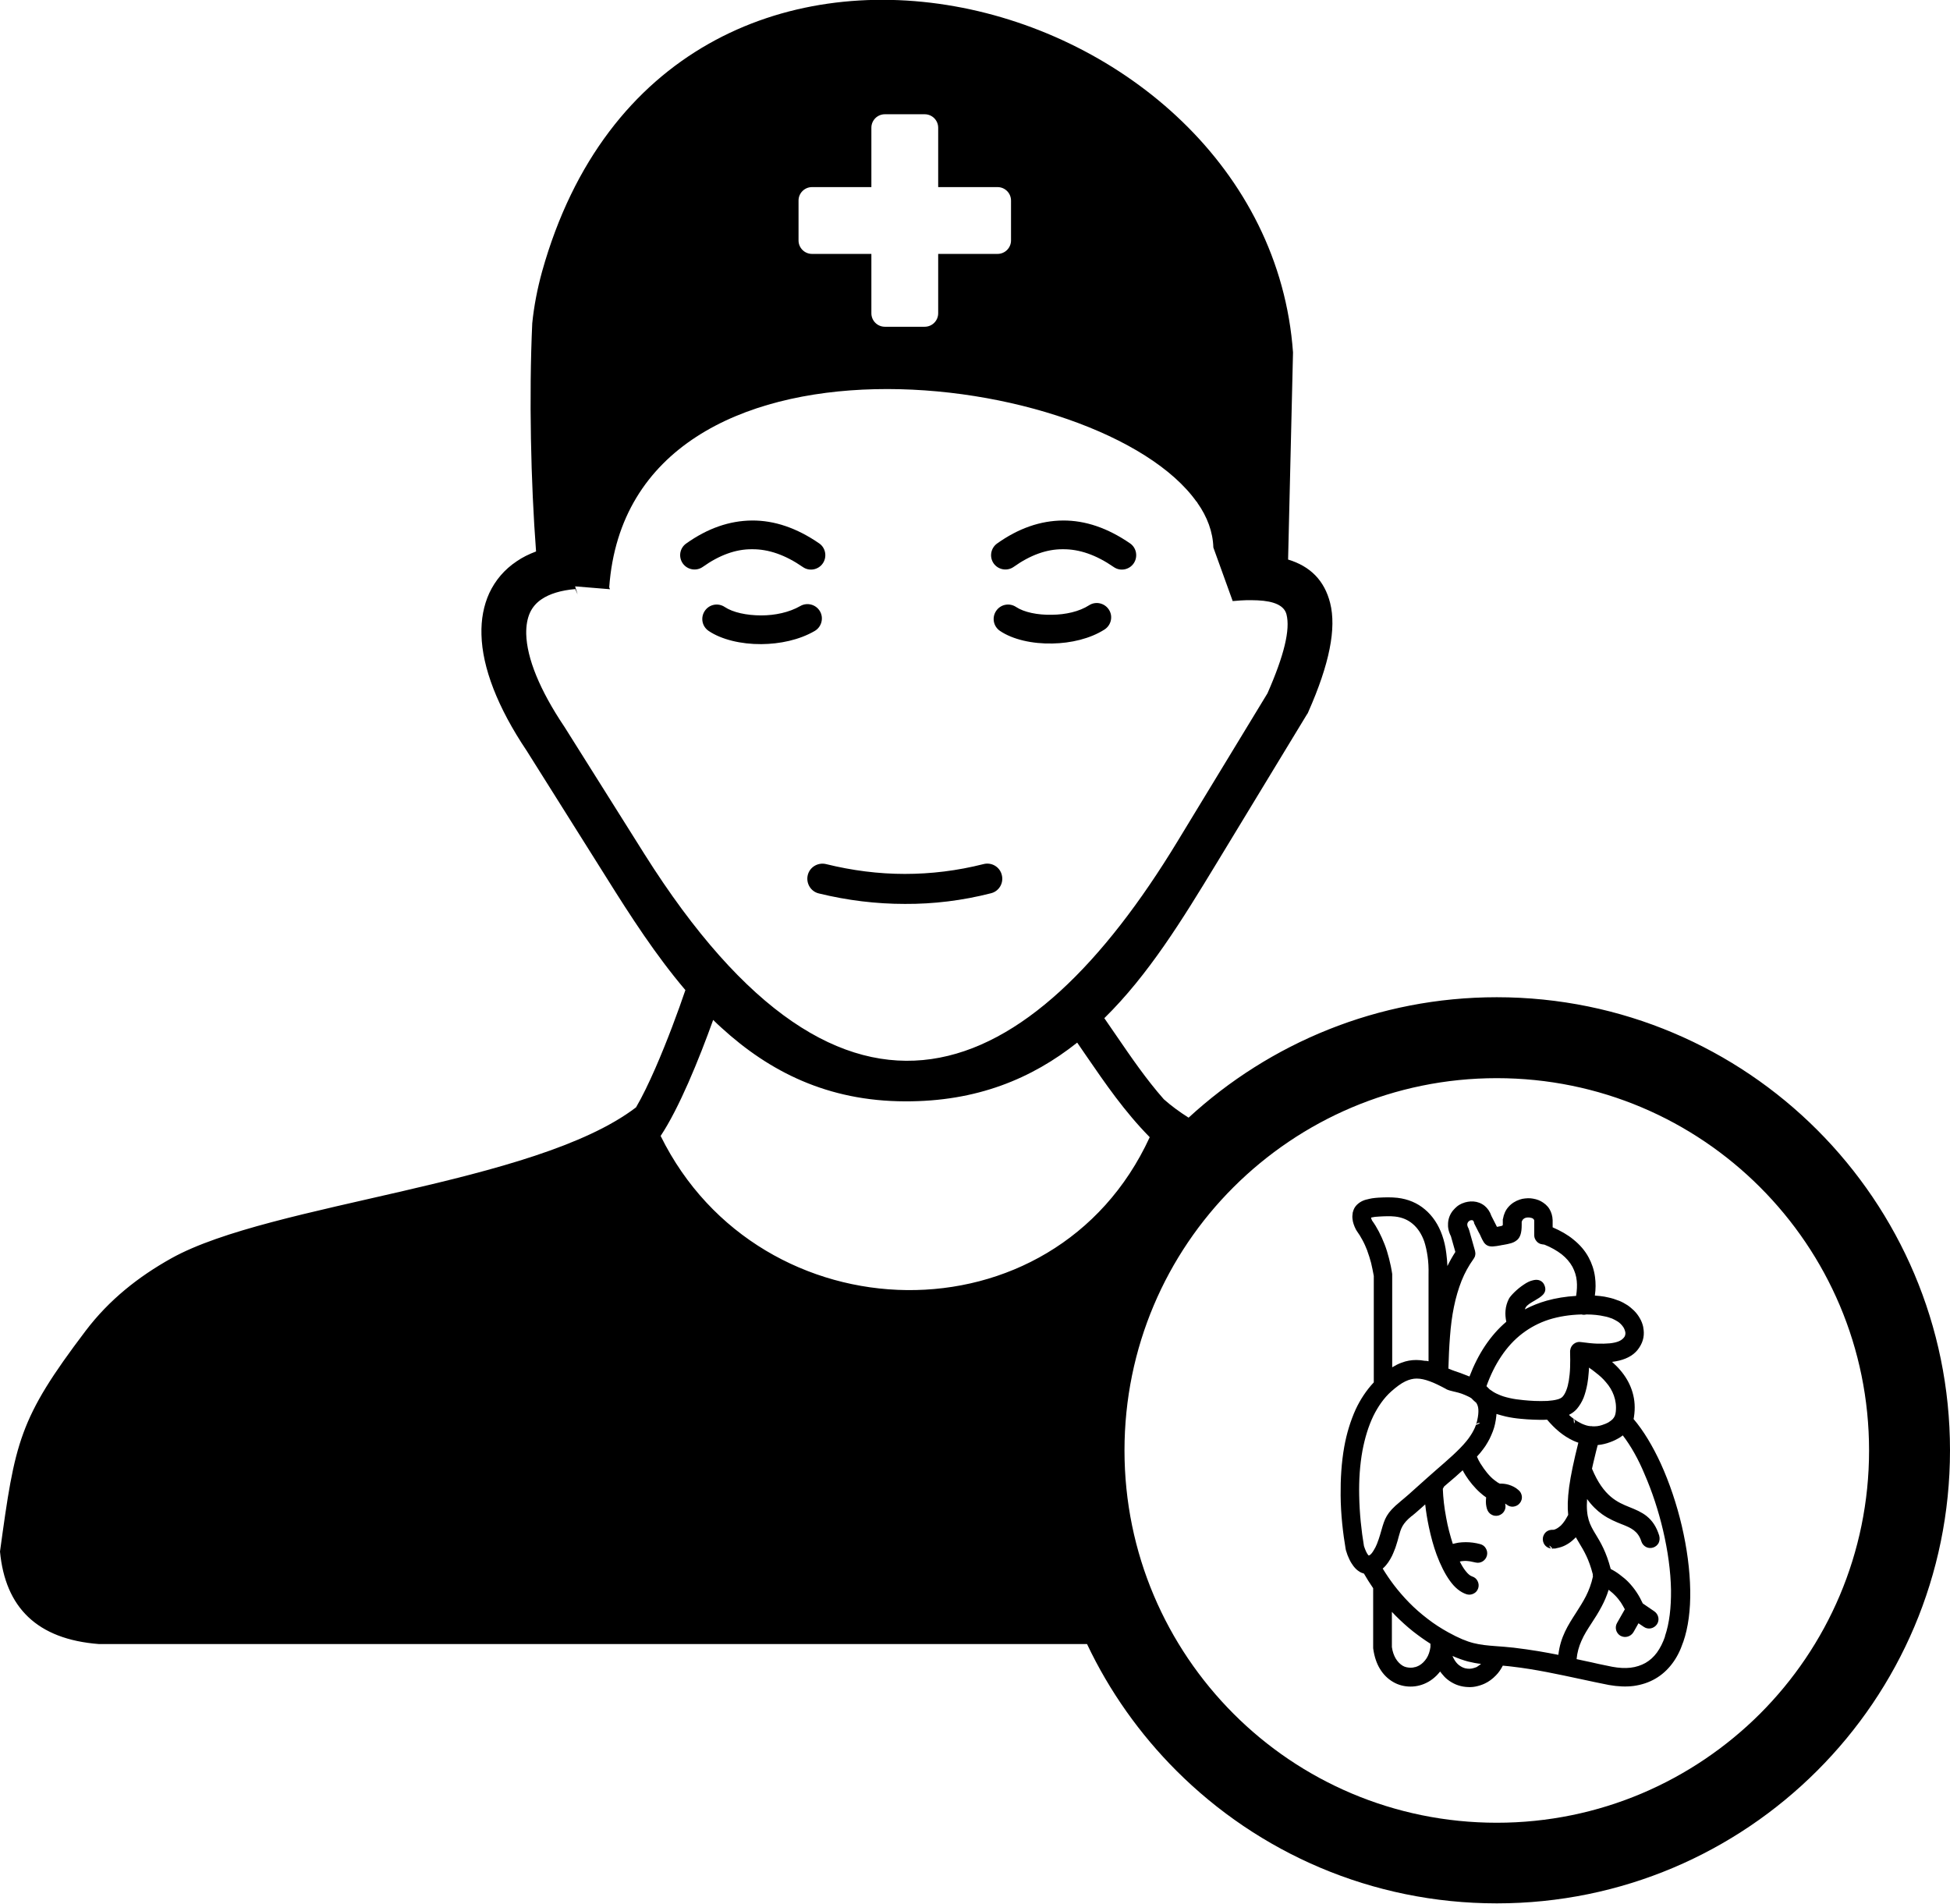 <?xml version="1.0" encoding="utf-8"?><svg version="1.1" id="Layer_1" xmlns="http://www.w3.org/2000/svg" xmlns:xlink="http://www.w3.org/1999/xlink" x="0px" y="0px" viewBox="0 0 122.88 119.96" style="enable-background:new 0 0 122.88 119.96" xml:space="preserve"><style type="text/css">.st0{fill-rule:evenodd;clip-rule:evenodd;}</style><g><path class="st0" d="M51.6,56.3c-0.51-0.12-0.82-0.64-0.7-1.15c0.12-0.51,0.64-0.82,1.15-0.7c1.66,0.41,3.32,0.62,4.97,0.62 c1.65,0,3.3-0.2,4.96-0.62c0.51-0.13,1.03,0.18,1.15,0.69c0.13,0.51-0.18,1.03-0.69,1.15c-1.8,0.46-3.61,0.68-5.42,0.67 C55.21,56.96,53.4,56.74,51.6,56.3L51.6,56.3z M90.92,93.82c0.02,0.56,0.09,1.19,0.21,1.81c0.1,0.57,0.25,1.13,0.42,1.66 c0.12-0.03,0.24-0.06,0.36-0.08c0.15-0.02,0.31-0.03,0.46-0.03c0.15,0,0.3,0.01,0.45,0.03l0,0v0c0.15,0.02,0.3,0.05,0.45,0.09 c0.16,0.04,0.29,0.14,0.36,0.27c0.08,0.13,0.11,0.29,0.07,0.45c-0.04,0.16-0.14,0.29-0.27,0.37c-0.13,0.08-0.29,0.11-0.45,0.07l0,0 v0c-0.12-0.03-0.23-0.05-0.33-0.07l0,0v0c-0.1-0.02-0.2-0.02-0.29-0.03h0c-0.09,0-0.18,0.01-0.27,0.02 c-0.03,0.01-0.07,0.01-0.1,0.02c0.12,0.24,0.24,0.44,0.37,0.6c0.14,0.18,0.28,0.3,0.41,0.34c0.16,0.05,0.28,0.16,0.34,0.29 c0.07,0.13,0.09,0.3,0.04,0.45c-0.05,0.16-0.16,0.28-0.29,0.34c-0.13,0.07-0.3,0.09-0.45,0.04c-0.39-0.13-0.74-0.42-1.04-0.84 c-0.32-0.44-0.6-1.01-0.84-1.65c-0.2-0.54-0.36-1.14-0.49-1.75c-0.1-0.48-0.18-0.96-0.23-1.42l-0.27,0.24 c-0.26,0.24-0.43,0.37-0.57,0.49l-0.01,0c-0.6,0.49-0.68,0.79-0.82,1.3c-0.04,0.16-0.09,0.34-0.16,0.55h0 c-0.03,0.1-0.07,0.22-0.12,0.33c-0.04,0.11-0.09,0.22-0.14,0.33c-0.07,0.14-0.15,0.28-0.24,0.41c-0.09,0.13-0.19,0.25-0.31,0.36 l-0.01,0.01l-0.03,0.02c0.22,0.36,0.45,0.7,0.7,1.03c0.29,0.38,0.61,0.75,0.94,1.09c0.37,0.38,0.77,0.73,1.19,1.05 c0.41,0.32,0.85,0.6,1.3,0.85c0.67,0.37,1.16,0.57,1.6,0.68c0.44,0.11,0.86,0.15,1.39,0.19c0.17,0.01,0.36,0.03,0.53,0.04 c0.18,0.02,0.38,0.04,0.62,0.06c0.53,0.06,1.04,0.14,1.55,0.22c0.42,0.07,0.84,0.15,1.25,0.23c0.13-1.13,0.61-1.87,1.12-2.66 c0.21-0.33,0.43-0.67,0.62-1.04c0.18-0.36,0.34-0.77,0.44-1.24c0-0.02-0.01-0.04-0.01-0.07c0-0.02,0-0.05,0-0.07 c-0.12-0.47-0.26-0.84-0.4-1.14c-0.15-0.32-0.3-0.57-0.44-0.8c-0.07-0.12-0.14-0.23-0.2-0.34l-0.03-0.05 c-0.03,0.03-0.06,0.07-0.1,0.1c-0.16,0.16-0.34,0.29-0.53,0.39c-0.18,0.1-0.38,0.16-0.59,0.2c-0.01,0-0.02,0.01-0.04,0.01 l-0.03,0.01l-0.01,0l0,0l-0.03,0c-0.01,0-0.03,0-0.04,0l-0.03,0l-0.01,0v0l-0.05,0l-0.01,0c-0.16,0.01-0.31-0.05-0.42-0.15 c-0.11-0.1-0.18-0.25-0.19-0.41c-0.01-0.16,0.05-0.31,0.15-0.43c0.1-0.11,0.24-0.18,0.41-0.19v0l0.03,0l0.01,0l0.01,0v0h0l0,0 l0.02,0l0,0l0.02,0l0.01,0c0.08-0.01,0.16-0.04,0.24-0.09c0.08-0.05,0.16-0.11,0.24-0.18c0.09-0.09,0.17-0.19,0.25-0.31 c0.07-0.11,0.14-0.23,0.21-0.36c-0.05-0.45-0.04-1.01,0.06-1.76c0.1-0.73,0.29-1.63,0.58-2.79l-0.06-0.02 c-0.09-0.03-0.18-0.07-0.27-0.11c-0.3-0.14-0.6-0.33-0.88-0.56l-0.01-0.01c-0.26-0.21-0.5-0.46-0.75-0.75 c-0.29,0.02-0.59,0.01-0.86,0c-0.3-0.01-0.55-0.03-0.75-0.05l-0.01,0c-0.35-0.03-0.68-0.08-0.99-0.15c-0.2-0.05-0.39-0.1-0.58-0.16 c0,0.04-0.01,0.08-0.01,0.13c-0.02,0.16-0.04,0.33-0.08,0.5c-0.03,0.15-0.08,0.31-0.14,0.47c-0.06,0.16-0.13,0.31-0.2,0.46 c-0.08,0.15-0.16,0.3-0.26,0.45c-0.1,0.15-0.21,0.29-0.33,0.44c-0.05,0.06-0.1,0.12-0.15,0.17l-0.06,0.07 c0.06,0.15,0.14,0.3,0.23,0.45l0.01,0.01c0.12,0.19,0.25,0.38,0.39,0.55c0.15,0.18,0.3,0.34,0.46,0.46 c0.12,0.1,0.24,0.18,0.35,0.23c0.09,0,0.18,0,0.26,0.01c0.1,0.01,0.2,0.03,0.3,0.06c0.11,0.03,0.22,0.08,0.32,0.13 c0.1,0.05,0.2,0.12,0.29,0.2c0.13,0.1,0.2,0.25,0.22,0.4c0.02,0.15-0.03,0.31-0.13,0.43c-0.1,0.13-0.25,0.2-0.4,0.22 c-0.15,0.02-0.31-0.03-0.43-0.13c-0.03-0.02-0.06-0.04-0.09-0.06l0,0.02c0.04,0.16,0.02,0.32-0.06,0.45 c-0.07,0.13-0.2,0.23-0.36,0.28c-0.16,0.04-0.32,0.02-0.45-0.06c-0.13-0.07-0.23-0.2-0.28-0.36c-0.03-0.1-0.05-0.2-0.06-0.3 c-0.01-0.1-0.01-0.21,0-0.32v0l0,0c0-0.03,0.01-0.06,0.01-0.1c-0.13-0.09-0.26-0.19-0.38-0.3c-0.17-0.15-0.34-0.33-0.5-0.52 c-0.15-0.18-0.29-0.37-0.41-0.56c-0.07-0.11-0.13-0.22-0.19-0.33c-0.31,0.29-0.64,0.57-0.96,0.84l0,0l-0.22,0.19l0,0L90.92,93.82 L90.92,93.82z M97.86,97.6c-0.12,0-0.22-0.09-0.22-0.21L97.86,97.6L97.86,97.6z M91.04,93.71c-0.04,0.03-0.08,0.05-0.13,0.05 L91.04,93.71L91.04,93.71z M90.02,85.78v-5.41c0-0.02,0-0.04,0-0.06c0.01-0.42-0.01-0.8-0.06-1.14c-0.05-0.35-0.12-0.66-0.21-0.94 c-0.16-0.45-0.4-0.83-0.72-1.1c-0.3-0.26-0.67-0.42-1.12-0.47c-0.16-0.02-0.31-0.02-0.48-0.02c-0.16,0-0.34,0.01-0.52,0.02 c-0.1,0.01-0.19,0.01-0.27,0.02v0c-0.08,0.01-0.16,0.03-0.22,0.04v0l-0.02,0.01c0,0.02,0.01,0.03,0.01,0.05l0,0.01 c0.01,0.03,0.03,0.07,0.05,0.12c0.16,0.22,0.3,0.45,0.43,0.7c0.13,0.25,0.25,0.52,0.36,0.8l0,0c0.11,0.28,0.2,0.58,0.28,0.89 c0.08,0.31,0.15,0.64,0.2,0.98l0,0.01h0l0,0.03l0,0.02c0,0.01,0,0.02,0,0.04v0.01v5.77c0.2-0.12,0.39-0.22,0.59-0.29 c0.31-0.12,0.62-0.17,0.93-0.17v0c0.18,0,0.35,0.02,0.52,0.05l0.02,0C89.88,85.75,89.95,85.76,90.02,85.78L90.02,85.78z M86.57,87.11V80.4c-0.05-0.28-0.11-0.56-0.17-0.82h0c-0.07-0.26-0.15-0.52-0.24-0.76l0-0.01c-0.09-0.23-0.19-0.46-0.3-0.66 c-0.11-0.21-0.23-0.4-0.36-0.58c-0.01-0.01-0.02-0.03-0.03-0.05l0,0c-0.01-0.02-0.02-0.04-0.03-0.05l0,0l0,0 c-0.06-0.11-0.1-0.22-0.14-0.33c-0.04-0.11-0.06-0.22-0.07-0.32c-0.02-0.13-0.01-0.26,0.01-0.38l0-0.02 c0.03-0.12,0.07-0.23,0.13-0.33c0.08-0.13,0.19-0.23,0.32-0.32c0.12-0.08,0.26-0.14,0.41-0.18l0.01,0 c0.11-0.03,0.24-0.06,0.36-0.08c0.13-0.02,0.26-0.03,0.39-0.04h0c0.2-0.01,0.4-0.02,0.6-0.02h0h0.01c0.2,0,0.4,0.01,0.59,0.03 c0.68,0.08,1.26,0.33,1.73,0.73c0.49,0.41,0.86,0.97,1.09,1.63c0.12,0.34,0.21,0.72,0.26,1.14c0.03,0.25,0.06,0.52,0.07,0.8l0,0 c0.15-0.31,0.32-0.61,0.5-0.89l-0.28-0.99c-0.15-0.29-0.2-0.57-0.18-0.83c0.02-0.3,0.13-0.57,0.31-0.79 c0.08-0.1,0.17-0.18,0.26-0.26c0.1-0.08,0.21-0.14,0.32-0.19l0.01,0c0.11-0.05,0.23-0.08,0.34-0.1c0.12-0.02,0.24-0.03,0.36-0.02h0 c0.26,0.02,0.5,0.11,0.71,0.28c0.18,0.15,0.33,0.36,0.42,0.63l0.27,0.53c0.04,0.07,0.06,0.12,0.08,0.16l0.05-0.01l0.02,0l0.08-0.02 l0.01,0c0.15-0.03,0.21-0.04,0.21-0.1v-0.25c0-0.01,0-0.03,0-0.04l0-0.02h0l0-0.03c0-0.01,0-0.02,0.01-0.03 c0.05-0.3,0.17-0.56,0.34-0.75c0.19-0.22,0.44-0.38,0.72-0.47c0.11-0.04,0.22-0.06,0.33-0.07c0.11-0.01,0.23-0.02,0.34-0.01 c0.11,0.01,0.22,0.03,0.34,0.06c0.11,0.03,0.22,0.07,0.31,0.12c0.22,0.12,0.42,0.28,0.55,0.5c0.12,0.2,0.19,0.43,0.2,0.7l0,0.03 v0.01h0v0.41c0.51,0.22,0.95,0.47,1.31,0.77c0.41,0.33,0.73,0.7,0.96,1.13c0.2,0.37,0.34,0.78,0.4,1.23 c0.05,0.37,0.05,0.76-0.01,1.17c0.11,0.01,0.22,0.02,0.33,0.03c0.19,0.02,0.36,0.05,0.52,0.09c0.24,0.05,0.45,0.12,0.65,0.2l0.01,0 c0.2,0.08,0.38,0.18,0.55,0.29l0,0l0,0c0.07,0.05,0.14,0.1,0.21,0.16c0.07,0.06,0.14,0.12,0.2,0.18c0.15,0.15,0.27,0.31,0.37,0.49 c0.1,0.17,0.17,0.36,0.21,0.55l0,0.02c0.04,0.21,0.05,0.42,0.01,0.64c-0.04,0.21-0.12,0.41-0.25,0.61 c-0.03,0.05-0.07,0.1-0.11,0.15l-0.01,0.02c-0.04,0.04-0.08,0.09-0.12,0.13c-0.17,0.17-0.39,0.31-0.64,0.41l0,0l0,0 c-0.24,0.1-0.53,0.17-0.85,0.21l0.06,0.05c0.16,0.15,0.32,0.3,0.46,0.47c0.31,0.36,0.56,0.77,0.72,1.23 c0.16,0.46,0.23,0.96,0.17,1.52c-0.01,0.08-0.02,0.15-0.03,0.23c-0.01,0.03-0.01,0.07-0.02,0.1c0.63,0.74,1.21,1.71,1.72,2.82 c0.54,1.19,1,2.55,1.32,3.92c0.32,1.37,0.51,2.76,0.53,4.06c0.02,1.21-0.12,2.33-0.44,3.25l-0.01,0.02 c-0.17,0.51-0.4,0.97-0.7,1.36c-0.29,0.38-0.64,0.7-1.06,0.94c-0.4,0.23-0.85,0.38-1.35,0.45c-0.47,0.06-0.99,0.04-1.56-0.06 c-0.6-0.12-1.18-0.24-1.77-0.37l-0.04-0.01l-0.01,0v0c-1.36-0.29-2.81-0.61-4.3-0.78c-0.14-0.02-0.27-0.03-0.38-0.04l-0.19-0.02 c-0.12,0.23-0.26,0.44-0.43,0.61c-0.21,0.22-0.45,0.4-0.71,0.52l0,0l0,0c-0.19,0.09-0.39,0.15-0.59,0.19 c-0.2,0.04-0.41,0.04-0.61,0.02c-0.21-0.02-0.41-0.07-0.61-0.15l0,0l0,0c-0.19-0.08-0.38-0.19-0.54-0.32 c-0.13-0.1-0.25-0.23-0.36-0.37c-0.03-0.04-0.07-0.09-0.1-0.13c-0.07,0.08-0.13,0.16-0.21,0.24c-0.16,0.16-0.34,0.3-0.53,0.41 l-0.02,0.01c-0.34,0.19-0.72,0.29-1.1,0.29c-0.38,0-0.76-0.09-1.1-0.29c-0.33-0.19-0.62-0.47-0.84-0.84 c-0.2-0.33-0.34-0.74-0.41-1.22c-0.01-0.04-0.01-0.08-0.01-0.12v-3.73c-0.1-0.15-0.21-0.31-0.31-0.47 c-0.09-0.15-0.18-0.3-0.27-0.45c-0.11-0.03-0.21-0.07-0.31-0.14c-0.13-0.08-0.24-0.19-0.35-0.33c-0.09-0.12-0.18-0.26-0.26-0.43 l0,0c-0.08-0.16-0.15-0.34-0.21-0.55c-0.01-0.02-0.01-0.03-0.01-0.05c0-0.01-0.01-0.02-0.01-0.03c-0.17-1-0.31-2.18-0.32-3.4 c-0.01-1.02,0.05-2.06,0.23-3.07c0.15-0.83,0.39-1.62,0.72-2.35C85.72,88.19,86.1,87.61,86.57,87.11L86.57,87.11z M86.85,75.47 L86.85,75.47L86.85,75.47L86.85,75.47z M102.26,90.45c-0.1,0.08-0.2,0.15-0.32,0.21c-0.19,0.11-0.41,0.2-0.66,0.28 c-0.13,0.04-0.26,0.07-0.38,0.09c-0.07,0.01-0.14,0.02-0.22,0.03c-0.07,0.28-0.14,0.53-0.19,0.76c-0.06,0.25-0.12,0.49-0.17,0.73 c0.73,1.76,1.62,2.12,2.36,2.42c0.4,0.16,0.76,0.31,1.09,0.57l0.01,0.01c0.33,0.27,0.6,0.64,0.78,1.23l0,0.01 c0.04,0.15,0.02,0.31-0.04,0.44c-0.07,0.13-0.19,0.24-0.35,0.29c-0.16,0.05-0.32,0.03-0.45-0.04c-0.13-0.07-0.24-0.19-0.29-0.35 l0,0c-0.21-0.66-0.66-0.85-1.18-1.06c-0.01,0-0.02-0.01-0.03-0.01c-0.4-0.16-0.82-0.33-1.26-0.64c-0.32-0.23-0.64-0.53-0.95-0.96 c-0.08,1.17,0.18,1.62,0.52,2.19c0.01,0.01,0.01,0.02,0.02,0.03c0.31,0.51,0.67,1.11,0.95,2.19c0.2,0.1,0.39,0.22,0.56,0.35 c0.2,0.15,0.4,0.31,0.57,0.49c0.19,0.2,0.36,0.41,0.51,0.64c0.14,0.21,0.27,0.45,0.38,0.69l0.73,0.5c0.13,0.09,0.22,0.23,0.25,0.38 c0.03,0.15,0,0.31-0.09,0.44c-0.09,0.13-0.23,0.22-0.38,0.25c-0.15,0.03-0.31,0-0.44-0.09l-0.34-0.23l-0.31,0.55 c-0.01,0.01-0.01,0.02-0.02,0.03c-0.08,0.13-0.21,0.22-0.35,0.26c-0.14,0.04-0.29,0.03-0.43-0.04c-0.01-0.01-0.03-0.01-0.04-0.02 c-0.13-0.08-0.22-0.21-0.26-0.35l0-0.01c-0.04-0.14-0.02-0.3,0.06-0.44l0.49-0.86c-0.08-0.15-0.16-0.29-0.25-0.43 c-0.11-0.16-0.23-0.31-0.36-0.44c-0.09-0.1-0.2-0.19-0.31-0.28c-0.03-0.03-0.07-0.05-0.1-0.08c-0.12,0.39-0.27,0.73-0.44,1.05 c-0.2,0.38-0.42,0.73-0.64,1.06c-0.24,0.37-0.47,0.72-0.64,1.12c-0.15,0.34-0.26,0.71-0.3,1.14l0.46,0.1l0,0v0 c0.34,0.07,0.66,0.14,0.91,0.2c0.3,0.06,0.59,0.12,0.87,0.18c0.43,0.08,0.81,0.1,1.16,0.06c0.35-0.04,0.67-0.15,0.94-0.3 c0.28-0.16,0.52-0.38,0.72-0.65c0.21-0.29,0.38-0.63,0.51-1.01l0-0.01l0-0.01l0-0.01l0,0c0.28-0.81,0.39-1.81,0.38-2.9 c-0.02-1.19-0.2-2.48-0.5-3.76c-0.29-1.24-0.69-2.45-1.16-3.53C103.24,91.94,102.76,91.1,102.26,90.45L102.26,90.45z M93.33,104.85 c-0.27-0.03-0.54-0.08-0.82-0.15c-0.3-0.08-0.62-0.19-0.98-0.35c0.02,0.06,0.05,0.11,0.08,0.17c0.09,0.17,0.2,0.31,0.33,0.41 c0.08,0.06,0.16,0.11,0.25,0.15c0.09,0.04,0.18,0.06,0.28,0.07c0.1,0.01,0.19,0.01,0.29-0.01c0.09-0.02,0.19-0.05,0.29-0.09 C93.15,104.98,93.25,104.92,93.33,104.85L93.33,104.85z M90.14,103.58c-0.38-0.24-0.74-0.5-1.1-0.78c-0.39-0.31-0.76-0.65-1.11-1 c-0.07-0.08-0.15-0.15-0.22-0.23v2.22c0.04,0.29,0.13,0.53,0.24,0.72c0.12,0.2,0.27,0.35,0.43,0.45c0.08,0.05,0.16,0.08,0.25,0.1 c0.09,0.02,0.18,0.03,0.27,0.03c0.09,0,0.18-0.01,0.27-0.04l0.02,0c0.08-0.02,0.16-0.06,0.24-0.1h0l0,0 c0.18-0.1,0.34-0.26,0.47-0.46l0,0c0.12-0.19,0.2-0.42,0.24-0.7V103.58L90.14,103.58z M92.6,86.74c0.27-0.71,0.6-1.36,0.98-1.93 c0.39-0.58,0.83-1.09,1.34-1.52c-0.05-0.24-0.07-0.48-0.05-0.7c0.02-0.27,0.1-0.53,0.22-0.76c0.1-0.18,0.5-0.6,0.93-0.88 c0.19-0.13,0.38-0.23,0.57-0.27c0.22-0.06,0.43-0.04,0.59,0.1l0,0c0.08,0.07,0.13,0.16,0.17,0.28c0.14,0.44-0.24,0.66-0.65,0.9 c-0.23,0.13-0.47,0.27-0.56,0.43c-0.02,0.04-0.04,0.08-0.05,0.12c0.43-0.23,0.89-0.41,1.38-0.55l0,0c0.57-0.16,1.19-0.26,1.85-0.3 c0.05-0.34,0.07-0.65,0.04-0.94c-0.03-0.33-0.13-0.62-0.27-0.89c-0.16-0.29-0.39-0.56-0.68-0.79c-0.3-0.23-0.66-0.44-1.09-0.61 l-0.14-0.02c-0.15-0.02-0.27-0.09-0.36-0.2c-0.08-0.1-0.14-0.22-0.14-0.36c0-0.01,0-0.02,0-0.03v-0.01v-0.85c0-0.01,0-0.02,0-0.03 l0-0.01c0-0.03-0.01-0.06-0.03-0.08c-0.02-0.03-0.05-0.05-0.08-0.07c-0.03-0.01-0.05-0.02-0.09-0.03l-0.01,0 c-0.03-0.01-0.06-0.01-0.1-0.02c-0.04,0-0.08,0-0.12,0c-0.04,0-0.07,0.01-0.11,0.02v0c-0.07,0.02-0.13,0.06-0.17,0.1 c-0.03,0.04-0.06,0.09-0.08,0.15v0.2c0,0.5-0.09,0.78-0.3,0.96l-0.02,0.01c-0.2,0.17-0.47,0.22-0.86,0.29l-0.08,0.01 c-0.01,0-0.02,0.01-0.03,0.01c-0.43,0.08-0.67,0.11-0.86,0.02c-0.21-0.1-0.29-0.28-0.44-0.6l0-0.01c-0.03-0.06-0.06-0.13-0.09-0.18 l-0.01-0.01l-0.29-0.57l0,0l0,0c-0.01-0.01-0.01-0.03-0.02-0.05l0-0.01h0l0-0.01l0-0.01l-0.01-0.02h0 c-0.01-0.05-0.03-0.08-0.05-0.1c-0.02-0.02-0.04-0.02-0.06-0.03l0,0c-0.02,0-0.04,0-0.06,0c-0.02,0-0.05,0.01-0.07,0.02l-0.01,0 c-0.02,0.01-0.04,0.02-0.06,0.04c-0.02,0.02-0.04,0.03-0.06,0.06c-0.03,0.04-0.05,0.09-0.05,0.15h0c0,0.06,0.02,0.14,0.07,0.23 l0.01,0.02c0.01,0.02,0.02,0.04,0.02,0.05l0,0.01c0.01,0.02,0.01,0.04,0.02,0.05l0,0l0.37,1.31c0.02,0.09,0.03,0.18,0.01,0.26l0,0 c-0.01,0.08-0.04,0.15-0.09,0.22c-0.01,0.01-0.01,0.02-0.02,0.03c-0.3,0.42-0.55,0.87-0.75,1.37c-0.2,0.51-0.36,1.05-0.48,1.64 c-0.12,0.58-0.2,1.21-0.25,1.88c-0.05,0.64-0.08,1.31-0.1,2.01c0.24,0.11,0.5,0.19,0.76,0.28C92.21,86.59,92.4,86.66,92.6,86.74 L92.6,86.74z M93.87,87.55c0.08,0.06,0.16,0.11,0.25,0.17c0.1,0.06,0.2,0.11,0.3,0.15c0.21,0.1,0.45,0.17,0.72,0.23 c0.26,0.06,0.55,0.1,0.87,0.13c0.2,0.02,0.45,0.04,0.69,0.05c0.25,0.01,0.53,0.01,0.79,0l0.01,0c0.23-0.02,0.44-0.04,0.62-0.09 c0.16-0.04,0.28-0.1,0.35-0.18c0.09-0.1,0.17-0.24,0.23-0.4c0.07-0.17,0.12-0.38,0.16-0.61c0.04-0.25,0.07-0.53,0.08-0.83 c0.01-0.3,0.01-0.63,0-0.97c0-0.02,0-0.04,0-0.06c0-0.02,0-0.05,0.01-0.07l0,0h0c0.02-0.16,0.11-0.3,0.23-0.39 c0.12-0.09,0.28-0.14,0.44-0.11l0,0v0c0.38,0.05,0.72,0.09,1.02,0.1c0.3,0.01,0.57,0,0.8-0.02c0.2-0.02,0.38-0.06,0.52-0.11 c0.13-0.05,0.23-0.11,0.3-0.18c0.02-0.02,0.04-0.04,0.05-0.05l0,0c0.02-0.02,0.03-0.04,0.04-0.05l0,0l0,0 c0.04-0.05,0.06-0.11,0.07-0.17c0.01-0.06,0.01-0.13-0.01-0.19l0,0l0,0c-0.02-0.08-0.05-0.15-0.09-0.23l0,0 c-0.05-0.08-0.11-0.16-0.18-0.23c-0.03-0.03-0.07-0.06-0.1-0.09l-0.01-0.01c-0.03-0.02-0.07-0.05-0.1-0.07 c-0.11-0.07-0.23-0.13-0.36-0.19l-0.01,0c-0.13-0.05-0.28-0.1-0.45-0.13c-0.17-0.04-0.35-0.07-0.55-0.09 c-0.19-0.02-0.39-0.03-0.6-0.03c-0.04,0.01-0.09,0.02-0.13,0.02c-0.06,0-0.11,0-0.17-0.02l0,0c-0.75,0.02-1.43,0.13-2.04,0.32 c-0.63,0.2-1.19,0.5-1.69,0.88c-0.51,0.39-0.95,0.87-1.33,1.44c-0.37,0.55-0.68,1.18-0.93,1.88l0,0l0.01,0.01 C93.73,87.41,93.83,87.51,93.87,87.55L93.87,87.55z M91.13,87.53c-0.39-0.21-0.73-0.38-1.04-0.49c-0.3-0.11-0.56-0.17-0.82-0.17 c-0.23,0-0.47,0.06-0.72,0.18c-0.27,0.13-0.55,0.34-0.88,0.63c-0.47,0.42-0.83,0.95-1.12,1.53c-0.32,0.66-0.54,1.4-0.69,2.18 c-0.17,0.92-0.23,1.89-0.21,2.84c0.02,1.14,0.14,2.24,0.3,3.19c0.04,0.13,0.09,0.25,0.13,0.34l0,0l0,0 c0.04,0.09,0.09,0.17,0.13,0.22l0.01,0.01c0.01,0.01,0.02,0.02,0.03,0.03c0.01,0,0.02,0,0.03-0.01c0.03-0.01,0.06-0.03,0.09-0.06 l0,0l0,0c0.05-0.05,0.1-0.1,0.14-0.17c0.05-0.07,0.09-0.15,0.14-0.24l0.01-0.01c0.04-0.08,0.07-0.16,0.11-0.24l0,0 c0.03-0.09,0.06-0.17,0.09-0.25l0.01-0.02c0.07-0.21,0.13-0.41,0.18-0.59c0.21-0.73,0.31-1.09,1.18-1.8l0.01-0.01 c0.09-0.07,0.18-0.15,0.25-0.21l0,0l0,0c0.1-0.08,0.2-0.17,0.28-0.24l1.05-0.94c0.13-0.11,0.24-0.22,0.35-0.31l0.34-0.3l0,0 c0.68-0.59,1.43-1.23,1.9-1.81c0.09-0.11,0.18-0.23,0.25-0.34c0.08-0.11,0.14-0.23,0.2-0.34c0.06-0.11,0.1-0.21,0.14-0.32l0-0.01 c0.04-0.1,0.07-0.2,0.09-0.31c0.06-0.26,0.08-0.48,0.07-0.66c-0.01-0.17-0.05-0.3-0.12-0.41l0,0l-0.01-0.02 c-0.05-0.04-0.1-0.09-0.16-0.14l0,0l0,0c-0.05-0.05-0.1-0.1-0.15-0.15c-0.08-0.05-0.16-0.1-0.26-0.14c-0.1-0.05-0.23-0.1-0.36-0.15 c-0.1-0.04-0.27-0.08-0.43-0.12l-0.01,0c-0.21-0.05-0.41-0.1-0.52-0.16L91.13,87.53L91.13,87.53z M93,89.8 c0.04-0.11,0.16-0.16,0.27-0.12L93,89.8L93,89.8z M100.13,86.18c0,0.12-0.01,0.23-0.02,0.34c-0.02,0.23-0.04,0.46-0.08,0.67 c-0.06,0.33-0.14,0.63-0.24,0.89c-0.11,0.27-0.26,0.51-0.43,0.71c-0.11,0.12-0.23,0.22-0.37,0.3c-0.04,0.02-0.08,0.04-0.12,0.07 c0.09,0.09,0.19,0.17,0.29,0.24l0.01,0.01c0.16,0.12,0.33,0.22,0.5,0.3c0.09,0.04,0.19,0.08,0.29,0.11 c0.09,0.03,0.18,0.04,0.27,0.05c0.02,0,0.04,0,0.06,0l0.01,0c0.02,0,0.03,0,0.05,0.01c0.1,0,0.19,0,0.29-0.01 c0.11-0.01,0.21-0.04,0.31-0.07c0.16-0.05,0.3-0.11,0.41-0.17l0.01-0.01c0.1-0.06,0.18-0.12,0.25-0.19 c0.06-0.06,0.1-0.13,0.14-0.21c0.03-0.08,0.05-0.17,0.06-0.26c0.04-0.37-0.01-0.71-0.12-1.02c-0.11-0.31-0.28-0.59-0.5-0.84 c-0.18-0.22-0.4-0.42-0.64-0.6l-0.01-0.01C100.42,86.38,100.27,86.28,100.13,86.18L100.13,86.18z M99.16,89.41 c0.08,0.07,0.1,0.2,0.03,0.29L99.16,89.41L99.16,89.41z M72.45,71.66c-1.6-1.63-2.79-3.37-3.98-5.1c-0.19-0.28-0.39-0.57-0.59-0.86 c-2.86,2.27-6.33,3.72-10.85,3.7c-4.88-0.01-8.55-1.88-11.56-4.63c-0.18-0.16-0.36-0.33-0.53-0.5c-0.43,1.2-0.98,2.63-1.57,3.97 c-0.56,1.27-1.16,2.47-1.74,3.34C47.9,84.3,66.44,84.74,72.45,71.66L72.45,71.66z M55.76,7.2h2.51c0.47,0,0.85,0.38,0.85,0.85v3.74 l3.74,0c0.47,0,0.85,0.38,0.85,0.85v2.51c0,0.47-0.38,0.85-0.85,0.85h-3.74v3.74c0,0.47-0.38,0.85-0.85,0.85h-2.51 c-0.47,0-0.85-0.38-0.85-0.85v-3.74h-3.74c-0.47,0-0.85-0.38-0.85-0.85v-2.51c0-0.47,0.38-0.85,0.85-0.85h3.74V8.05 C54.91,7.58,55.29,7.2,55.76,7.2L55.76,7.2L55.76,7.2z M94.32,62.84c7.89,0,15.03,3.2,20.19,8.36c5.17,5.17,8.37,12.31,8.37,20.19 c0,7.89-3.2,15.03-8.37,20.19c-5.17,5.17-12.31,8.36-20.19,8.36c-7.89,0-15.03-3.2-20.19-8.36c-2.3-2.3-4.22-5-5.63-7.98H6.24 c-3.92-0.3-5.91-2.32-6.24-5.83c0.95-6.93,1.18-8.34,5.39-13.9c1.49-1.97,3.35-3.43,5.41-4.58c6.3-3.51,22.88-4.62,29.28-9.51 c0.4-0.68,0.81-1.54,1.21-2.45c0.76-1.74,1.46-3.64,1.9-4.94c-1.86-2.19-3.45-4.65-4.97-7.08l-5.03-8 c-1.84-2.74-2.8-5.25-2.85-7.31c-0.03-0.97,0.14-1.85,0.49-2.62c0.38-0.81,0.95-1.49,1.73-2.01c0.36-0.25,0.77-0.45,1.22-0.62 c-0.33-4.34-0.45-9.81-0.24-14.38c0.11-1.09,0.32-2.17,0.62-3.26c7.88-28.14,45.66-18.13,47.32,5.1l-0.31,13.05v0 c1.39,0.42,2.29,1.31,2.65,2.74c0.4,1.59-0.03,3.82-1.38,6.87l0,0c-0.02,0.06-0.05,0.11-0.09,0.16l-5.73,9.44 c-2.11,3.47-4.24,6.95-7.03,9.69c0.25,0.36,0.5,0.73,0.75,1.09c0.94,1.37,1.88,2.75,3,4.02l0,0c0.46,0.41,0.98,0.79,1.56,1.16 C80.01,65.73,86.83,62.84,94.32,62.84L94.32,62.84z M110.91,74.81c-4.25-4.25-10.11-6.87-16.59-6.87c-6.48,0-12.34,2.63-16.59,6.87 c-4.25,4.24-6.87,10.11-6.87,16.59c0,6.48,2.63,12.34,6.87,16.59c4.24,4.25,10.11,6.87,16.59,6.87c6.48,0,12.34-2.63,16.59-6.87 c4.24-4.24,6.87-10.11,6.87-16.59C117.78,84.92,115.16,79.06,110.91,74.81L110.91,74.81z M63.02,39.76 c-0.42-0.28-0.53-0.84-0.25-1.26c0.28-0.42,0.84-0.53,1.26-0.25c0.5,0.33,1.35,0.51,2.26,0.49c0.86-0.01,1.72-0.2,2.34-0.6 c0.42-0.27,0.98-0.14,1.25,0.28c0.27,0.42,0.14,0.98-0.28,1.25c-0.91,0.58-2.12,0.86-3.28,0.88C65.06,40.58,63.82,40.3,63.02,39.76 L63.02,39.76L63.02,39.76z M76.46,34.5c-0.03-0.98-0.38-1.93-1.01-2.82l-0.03-0.07l-0.01,0.02c-5.98-8.46-35.74-12.28-37.02,5.38 l0.05,0.12l-2.2-0.18l0.16,0.51l-0.15-0.34c-0.91,0.08-1.62,0.3-2.12,0.64c-0.33,0.22-0.57,0.5-0.73,0.84 c-0.17,0.37-0.25,0.83-0.24,1.35c0.04,1.53,0.85,3.53,2.4,5.84l0.02,0.03l5.03,8C53.34,74.01,64.9,68.34,74.2,53.02l5.67-9.33 c1.06-2.41,1.44-4.02,1.2-4.97c-0.14-0.56-0.77-0.84-1.82-0.89c-0.22-0.01-0.46-0.01-0.69-0.01c-0.25,0.01-0.52,0.02-0.79,0.05 c-0.03,0-0.06,0-0.09,0.01L76.46,34.5L76.46,34.5z M44.66,39.76c-0.42-0.28-0.53-0.84-0.25-1.26c0.28-0.42,0.84-0.53,1.26-0.25 c0.51,0.34,1.37,0.53,2.3,0.53c0.87,0,1.76-0.19,2.46-0.59c0.43-0.25,0.99-0.1,1.24,0.33c0.25,0.43,0.1,0.99-0.33,1.24 c-0.98,0.57-2.2,0.82-3.36,0.83C46.7,40.6,45.46,40.3,44.66,39.76L44.66,39.76L44.66,39.76z M44.29,35.72 c-0.41,0.29-0.97,0.19-1.26-0.21c-0.29-0.41-0.2-0.97,0.21-1.26c1.35-0.96,2.73-1.44,4.15-1.45c1.41-0.01,2.82,0.47,4.23,1.44 c0.41,0.28,0.51,0.85,0.23,1.26c-0.28,0.41-0.85,0.52-1.26,0.23c-1.1-0.76-2.16-1.13-3.2-1.12C46.37,34.6,45.33,34.98,44.29,35.72 L44.29,35.72L44.29,35.72z M63.88,35.72c-0.41,0.29-0.97,0.19-1.26-0.21c-0.29-0.41-0.19-0.97,0.21-1.26 c1.35-0.96,2.73-1.44,4.15-1.45c1.41-0.01,2.82,0.47,4.23,1.44c0.41,0.28,0.51,0.85,0.23,1.26c-0.28,0.41-0.85,0.52-1.26,0.23 c-1.1-0.76-2.16-1.13-3.2-1.12C65.96,34.6,64.92,34.98,63.88,35.72L63.88,35.72L63.88,35.72z"/></g></svg>